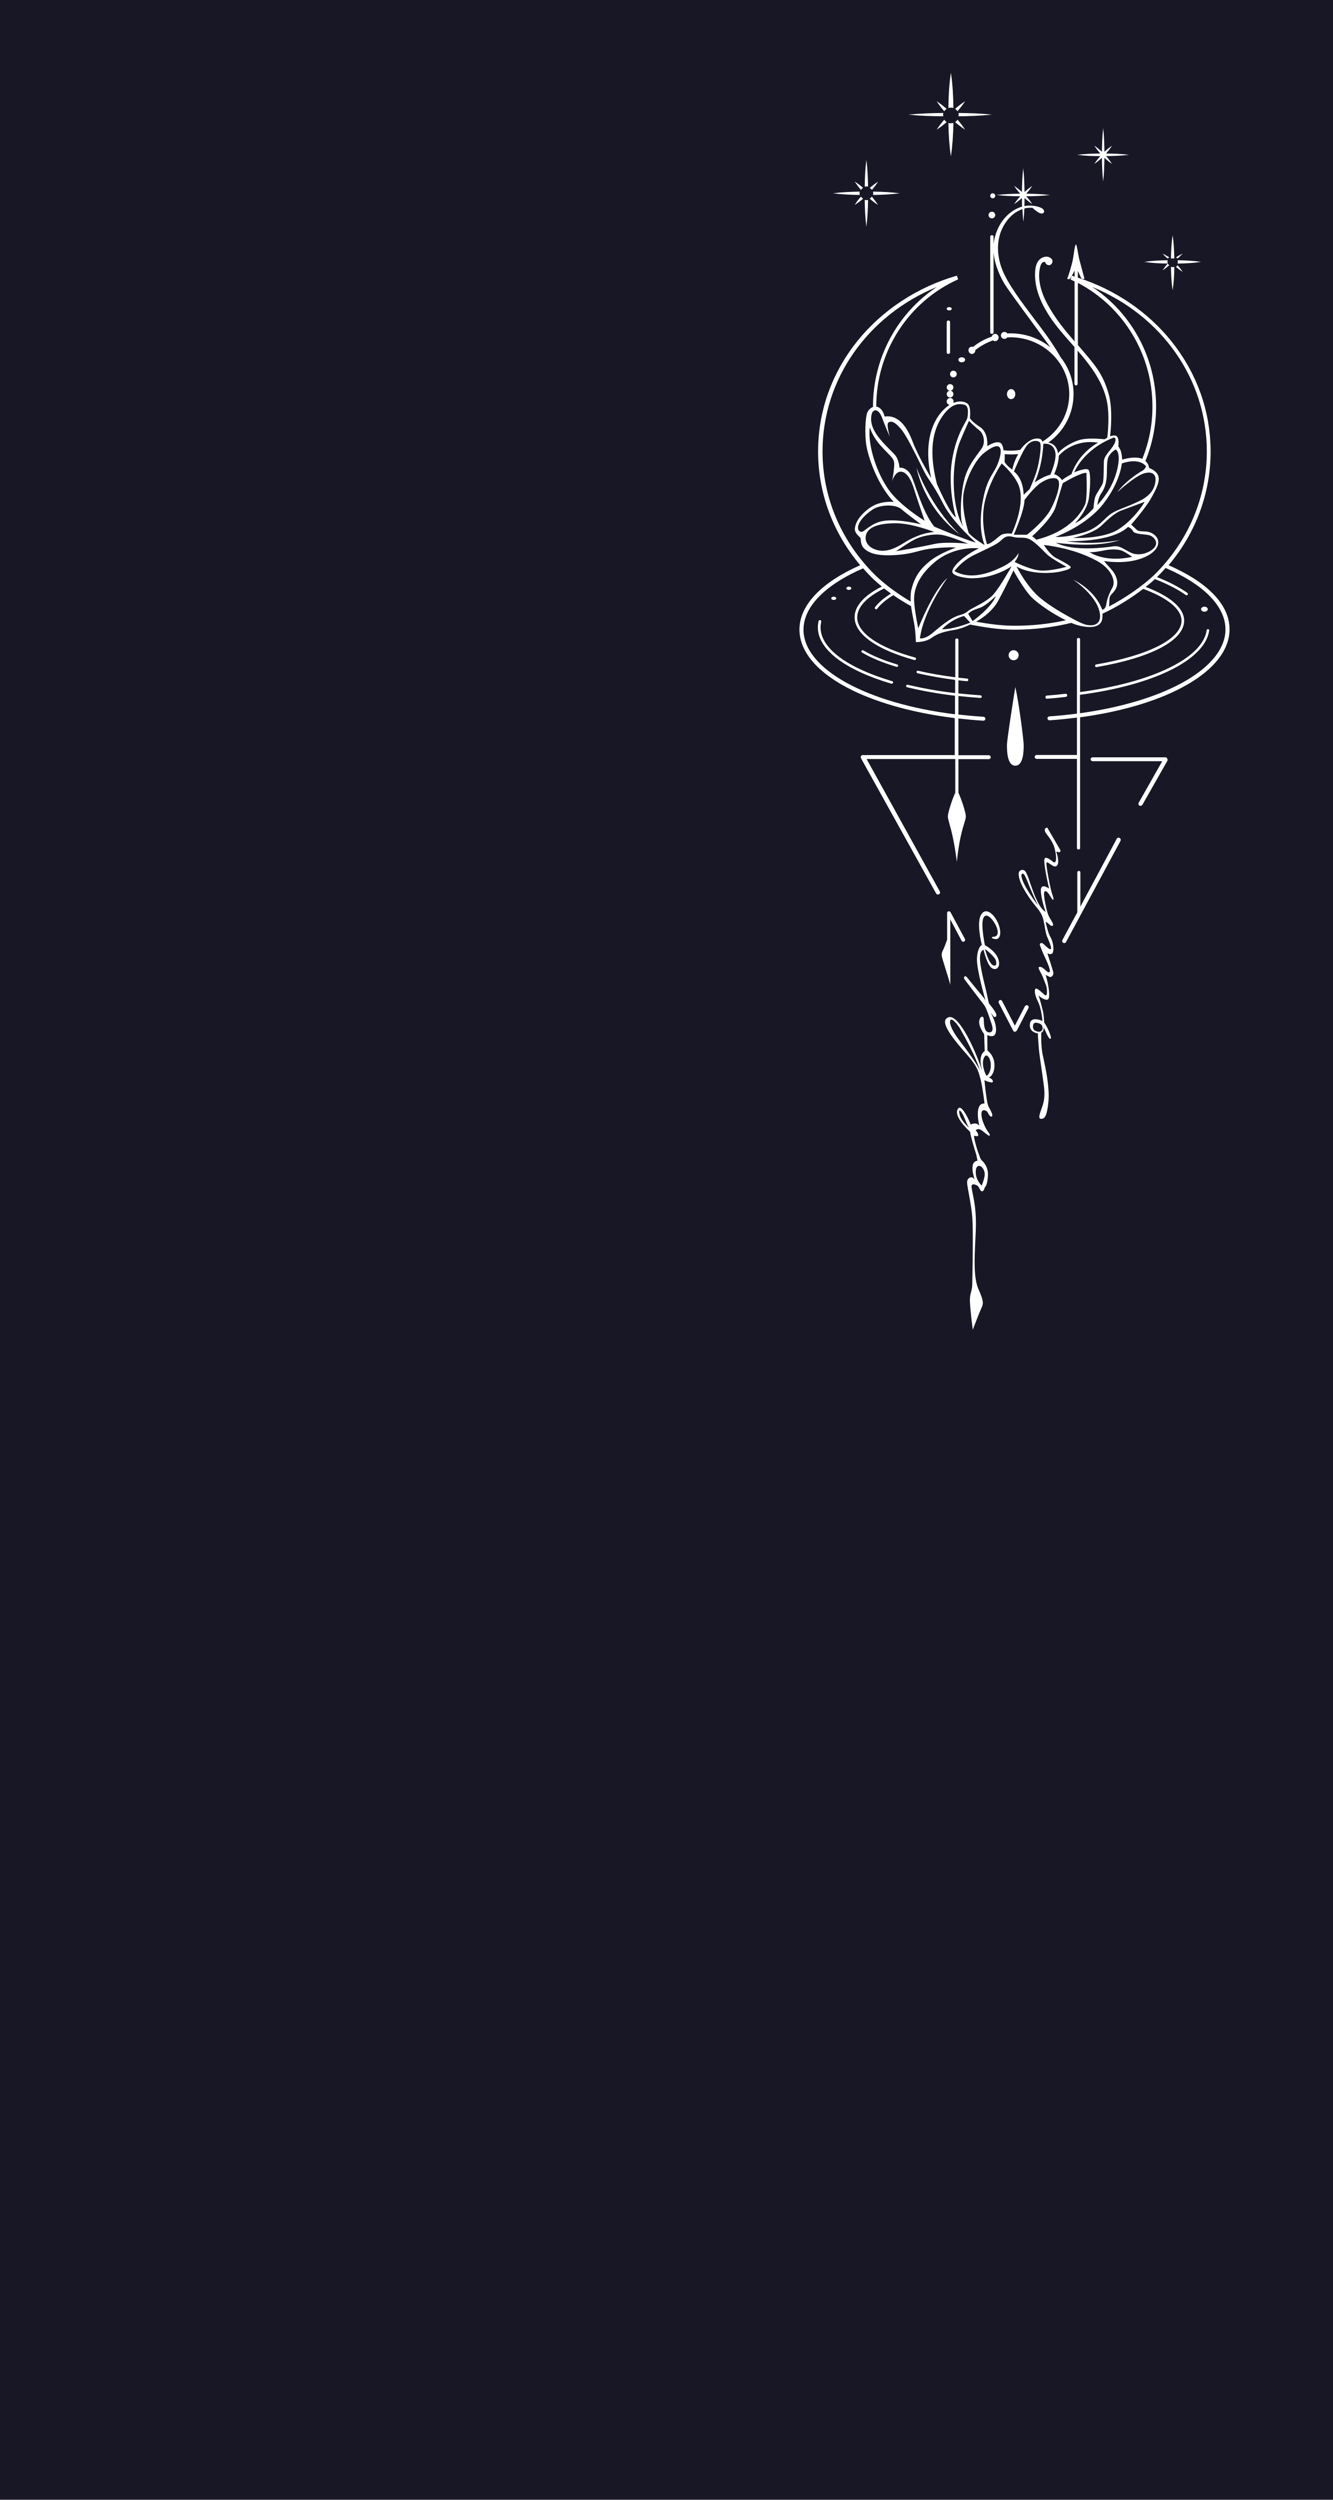 <?xml version="1.0" encoding="UTF-8"?> <svg xmlns="http://www.w3.org/2000/svg" width="640" height="1200" viewBox="0 0 640 1200" fill="none"> <g clip-path="url(#clip0_207_123)"> <path fill-rule="evenodd" clip-rule="evenodd" d="M0 0H1200V2780H0V0ZM485.467 191.614C486.577 191.614 487.476 190.535 487.476 189.204C487.476 187.873 486.577 186.794 485.467 186.794C484.358 186.794 483.459 187.873 483.459 189.204C483.459 190.535 484.358 191.614 485.467 191.614ZM489.083 314.542C489.083 315.874 488.003 316.953 486.672 316.953C485.341 316.953 484.262 315.874 484.262 314.542C484.262 313.211 485.341 312.132 486.672 312.132C488.003 312.132 489.083 313.211 489.083 314.542ZM487.476 367.57C491.493 367.57 491.493 360.03 491.493 357.666C491.493 355.302 489.13 336.9 487.476 329.808C486.235 337.411 483.459 355.238 483.459 357.666C483.459 360.094 483.459 367.57 487.476 367.57ZM454.535 189.174C454.535 188.325 455.262 187.597 456.172 187.597C457.081 187.597 457.748 188.264 457.748 189.174C457.748 190.083 457.081 190.811 456.172 190.811C455.262 190.811 454.535 190.023 454.535 189.174ZM456.172 184.383C455.262 184.383 454.535 185.111 454.535 185.96C454.535 186.809 455.262 187.597 456.172 187.597C457.081 187.597 457.748 186.869 457.748 185.96C457.748 185.05 457.021 184.383 456.172 184.383ZM457.719 177.956C458.628 177.956 459.356 178.684 459.356 179.593C459.356 180.442 458.568 181.17 457.719 181.17C456.87 181.17 456.142 180.503 456.142 179.593C456.142 178.684 456.809 177.956 457.719 177.956ZM461.736 173.938C462.645 173.938 463.373 173.393 463.373 172.71C463.373 172.028 462.645 171.528 461.736 171.528C460.826 171.528 460.159 172.074 460.159 172.71C460.159 173.347 460.826 173.938 461.736 173.938ZM479.443 161.997C479.443 162.987 478.695 163.78 477.76 163.78C477.386 163.78 477.074 163.648 476.825 163.384C473.77 164.44 470.84 166.025 468.284 168.072V168.138C468.284 169.129 467.474 169.921 466.601 169.921C465.729 169.921 464.981 169.063 464.981 168.138C464.981 167.214 465.666 166.421 466.601 166.421C466.788 166.421 466.975 166.487 467.162 166.553C469.843 164.374 472.897 162.723 476.139 161.601C476.326 160.874 477.012 160.28 477.76 160.28C478.695 160.28 479.443 161.006 479.443 161.997ZM476.227 104.842C477.115 104.842 477.834 104.122 477.834 103.235C477.834 102.347 477.115 101.628 476.227 101.628C475.34 101.628 474.62 102.347 474.62 103.235C474.62 104.122 475.34 104.842 476.227 104.842ZM477.835 93.995C477.835 94.661 477.296 95.2 476.63 95.2C475.965 95.2 475.425 94.661 475.425 93.995C475.425 93.329 475.965 92.79 476.63 92.79C477.296 92.79 477.835 93.329 477.835 93.995ZM454.535 169.156C454.535 169.602 454.869 169.921 455.338 169.921C455.807 169.921 456.142 169.539 456.142 169.156V154.617C456.142 154.171 455.807 153.852 455.338 153.852C454.869 153.852 454.535 154.171 454.535 154.617V169.156ZM524.58 363.553H559.595C559.911 363.553 560.227 363.738 560.354 364.109C560.607 364.419 560.67 364.851 560.48 365.222L548.471 386.371C548.219 386.804 547.586 386.989 547.081 386.742C546.638 386.495 546.449 385.876 546.702 385.382L558.015 365.408H524.58C524.074 365.408 523.632 364.975 523.632 364.48C523.632 363.986 524.074 363.553 524.58 363.553ZM537.555 402.245C537.062 401.992 536.447 402.118 536.2 402.625L518.716 435.188V418.843C518.716 418.4 518.408 418.083 517.977 418.083C517.546 418.083 517.238 418.4 517.238 418.843V437.975L510.097 451.215C509.85 451.722 509.974 452.356 510.466 452.609C510.959 452.862 511.574 452.736 511.821 452.229L537.986 403.639C538.232 403.132 538.047 402.562 537.555 402.245ZM475.425 113.632C475.425 113.191 475.76 112.876 476.228 112.876C476.697 112.876 477.032 113.191 477.032 113.632V117.339C477.107 116.472 477.238 115.612 477.432 114.764C479.31 106.54 484.319 101.643 489.39 99.634C489.829 99.446 490.267 99.32 490.705 99.195C490.705 98.504 490.689 97.814 490.674 97.123L490.674 97.119C490.658 96.43 490.642 95.741 490.642 95.052C489.453 96.119 488.201 97.123 486.886 98.002C487.762 96.684 488.764 95.428 489.829 94.236C486.072 94.173 482.19 94.047 478.434 93.608C482.128 93.168 486.009 93.043 489.829 92.98C488.764 91.787 487.762 90.531 486.886 89.213C488.201 90.092 489.453 91.097 490.642 92.164C490.705 88.397 490.83 84.505 491.269 80.738C491.707 84.442 491.832 88.334 491.895 92.164C493.084 91.097 494.336 90.092 495.651 89.213C494.775 90.531 493.773 91.787 492.709 92.98C496.465 93.043 500.347 93.168 504.103 93.608C500.409 94.047 496.528 94.173 492.709 94.236C493.773 95.428 494.775 96.684 495.651 98.002C494.336 97.123 493.084 96.119 491.895 95.052C491.895 96.307 491.895 97.626 491.832 98.944C496.027 98.128 499.909 99.509 500.723 100.325C501.724 101.329 501.098 102.083 501.098 102.083C501.098 102.083 500.66 102.836 499.283 102.334C497.905 101.832 495.714 99.76 495.714 99.76C494.023 99.697 493.022 99.76 491.832 100.074C491.707 102.271 491.582 104.406 491.331 106.477C491.143 104.468 490.956 102.459 490.893 100.388C490.741 100.464 490.59 100.517 490.424 100.575C490.316 100.612 490.202 100.652 490.079 100.702C486.698 102.083 484.382 104.531 482.691 107.042C478.121 113.885 478.371 122.235 481.189 129.454C483.894 136.355 490.846 145.53 496.888 153.503C498.816 156.047 500.65 158.468 502.225 160.655C505.105 164.673 507.484 168.376 509.237 171.515C513.119 176.412 515.436 182.502 515.436 189.156C515.436 198.447 510.928 207.048 503.29 212.509C507.547 213.012 507.985 217.657 507.985 217.657C509.363 215.397 515.31 211.631 519.756 210.877C524.138 210.124 530.274 210.877 530.274 210.877C530.274 210.877 530.838 210.563 531.589 210.187C531.839 208.806 532.027 205.855 532.027 205.541C532.215 202.151 532.278 198.949 531.902 195.622C531.213 188.842 528.145 182.502 524.264 176.977C522.135 173.964 519.818 171.076 517.377 168.314V184.259C517.377 184.699 517.064 185.013 516.625 185.013C516.187 185.013 515.874 184.699 515.874 184.259V166.556C515.409 166.03 514.944 165.506 514.479 164.983C512.506 162.761 510.549 160.556 508.674 158.269C502.413 150.547 496.465 141.005 496.966 130.647C497.091 128.575 497.467 126.441 498.844 124.871C500.222 123.302 502.726 122.611 504.416 123.867C504.792 124.118 505.105 124.495 505.23 124.871C505.606 125.75 504.98 126.943 504.041 127.257C503.102 127.508 501.975 126.817 501.787 125.813C501.787 125.813 500.159 125.06 499.408 128.136C497.968 133.723 499.783 140.252 502.726 145.714C506.796 153.247 511.429 158.709 515.937 163.919V135.104L515.936 135.104C515.31 134.79 514.684 134.476 513.996 134.162L514.622 132.405C514.184 133.158 513.808 133.786 513.557 133.911C512.994 134.225 512.243 133.974 512.493 133.535C512.743 133.158 514.622 127.257 515.123 124.495C515.26 123.706 515.392 122.818 515.522 121.945C515.868 119.623 516.199 117.401 516.563 117.401C516.868 117.401 517.15 119.012 517.48 120.896L517.481 120.898C517.692 122.103 517.922 123.418 518.19 124.495C518.574 126.033 519.268 128.585 519.819 130.608C520.257 132.218 520.604 133.493 520.632 133.66C520.695 134.037 519.443 134.162 519.004 133.346C518.825 132.985 518.418 132.074 517.995 131.123L517.984 131.099L517.737 130.545L517.665 130.383L517.502 130.019V133.283C535.22 138.934 551.06 149.669 562.393 163.794C574.727 179.174 581.238 197.506 581.238 216.778C581.238 236.742 574.163 255.826 561.078 271.333C565.523 273.279 569.593 275.413 573.161 277.673C584.494 284.893 590.441 293.43 590.316 302.157C590.316 321.806 560.953 338.631 518.566 344.344V363.365V363.428V363.491V407.122C518.566 407.498 518.253 407.812 517.815 407.812C517.377 407.812 517.064 407.498 517.064 407.122V364.307H497.717C497.216 364.307 496.778 363.868 496.778 363.365C496.778 362.863 497.216 362.424 497.717 362.424H517.064V344.469C512.806 345.034 508.423 345.474 503.916 345.787H503.853C503.352 345.787 502.976 345.411 502.914 344.909C502.851 344.406 503.29 343.967 503.79 343.904C508.298 343.59 512.744 343.151 517.064 342.586V306.928C517.064 306.551 517.377 306.237 517.815 306.237C518.253 306.237 518.566 306.551 518.566 306.928V332.227C535.471 329.967 550.184 326.012 561.078 320.739C572.097 315.403 578.42 309.125 579.36 302.533C579.36 302.219 579.673 301.968 580.048 302.031C580.361 302.031 580.612 302.408 580.549 302.722C578.483 316.784 554.128 328.837 518.504 333.546V342.397C536.159 339.949 552.125 335.492 564.333 329.465C579.86 321.806 588.375 312.076 588.375 302.157C588.375 290.982 577.732 280.435 559.638 272.651C558.323 274.158 556.946 275.602 555.506 277.045C561.266 279.305 566.212 281.879 570.093 284.642C570.344 284.83 570.406 285.207 570.219 285.52C570.093 285.709 569.906 285.772 569.718 285.772C569.593 285.772 569.467 285.709 569.342 285.646C565.46 282.884 560.389 280.31 554.504 277.987C553.189 279.243 551.686 280.498 550.059 281.754C561.954 286.274 568.528 291.924 568.528 297.951C568.528 307.43 552.813 315.717 526.518 320.237H526.392C526.079 320.237 525.829 320.048 525.766 319.735C525.704 319.358 525.954 319.044 526.267 318.981C551.561 314.65 567.276 306.614 567.276 297.951C567.276 292.426 560.577 287.027 548.869 282.695C542.924 287.276 535.665 291.731 529.282 294.619C529.34 295.008 529.388 295.696 529.21 297.009C528.959 299.269 526.893 302.157 519.067 300.524C517.627 300.273 515.999 299.708 514.309 299.018C505.543 301.152 496.34 302.282 487.011 302.282C479.623 302.282 472.423 301.089 465.724 299.834C463.032 301.152 460.402 302.031 458.399 302.345C452.701 303.287 450.009 304.228 447.129 306.3C444.249 308.372 439.741 308.246 439.741 308.246C439.741 308.246 439.616 303.412 438.99 299.771C438.875 299.032 438.692 298.123 438.485 297.093L438.484 297.092L438.484 297.09C438.128 295.323 437.702 293.203 437.425 290.982C434.607 289.413 431.665 287.655 428.91 285.709C425.529 287.78 422.899 289.915 421.146 292.238C421.021 292.426 420.833 292.489 420.645 292.489C420.52 292.489 420.395 292.426 420.27 292.363C419.957 292.175 419.957 291.736 420.145 291.484C421.898 289.162 424.465 286.964 427.783 284.955C426.656 284.139 425.529 283.323 424.465 282.507C416.138 286.588 411.567 291.422 411.567 296.381C411.567 303.789 421.71 310.82 439.366 315.654C439.679 315.717 439.866 316.093 439.804 316.407C439.679 316.658 439.428 316.847 439.178 316.847H438.99C420.771 311.824 410.315 304.354 410.315 296.318C410.315 290.919 414.885 285.834 423.4 281.565C421.772 280.247 420.207 278.866 418.767 277.485C417.172 275.885 415.637 274.225 414.161 272.564C414.185 272.593 414.206 272.622 414.228 272.651C414.275 272.714 414.322 272.776 414.385 272.839C410.19 274.66 406.371 276.606 402.99 278.74C391.72 285.772 385.772 293.933 385.772 302.282C385.772 321.116 416.263 337.689 458.524 342.9V333.985C450.447 333.043 442.684 331.662 435.484 329.905C435.171 329.842 434.983 329.465 435.046 329.151C435.108 328.837 435.484 328.649 435.797 328.712C442.934 330.407 450.573 331.788 458.587 332.73V326.389C452.263 325.573 446.19 324.506 440.493 323.187C440.18 323.125 439.992 322.748 440.054 322.434C440.117 322.12 440.493 321.932 440.806 321.995C446.378 323.313 452.388 324.317 458.649 325.133V307.179C458.649 306.802 458.962 306.488 459.401 306.488C459.839 306.488 460.152 306.802 460.152 307.179V325.322C460.839 325.384 461.541 325.463 462.244 325.541L462.249 325.541L462.249 325.542L462.25 325.542L462.251 325.542C462.955 325.62 463.658 325.699 464.347 325.761C464.722 325.824 464.973 326.138 464.91 326.452C464.848 326.766 464.597 327.017 464.284 327.017H464.221C462.844 326.891 461.467 326.766 460.152 326.577V332.855C463.658 333.232 467.164 333.546 470.795 333.797C471.108 333.86 471.359 334.111 471.359 334.487C471.359 334.801 471.046 335.052 470.733 335.052H470.67C467.101 334.801 463.595 334.487 460.152 334.111V343.025C464.096 343.465 468.103 343.841 472.235 344.092C472.736 344.155 473.175 344.595 473.112 345.097C473.049 345.599 472.674 345.976 472.173 345.976H472.11C468.103 345.725 464.096 345.348 460.152 344.909V362.549H474.74C475.241 362.549 475.679 362.989 475.679 363.491C475.679 363.993 475.241 364.433 474.74 364.433H460.152V380.567C461.467 383.266 463.721 390.046 463.721 391.929C463.721 392.707 463.422 393.683 462.966 395.171C462.024 398.249 460.414 403.512 459.401 413.713C458.173 403.783 456.704 398.547 455.835 395.445C455.373 393.8 455.081 392.756 455.081 391.929C455.081 390.046 457.334 383.266 458.649 380.567V364.37H416.075L451.199 427.901C451.512 428.403 451.324 429.031 450.823 429.282C450.322 429.596 449.696 429.408 449.446 428.906L413.383 363.993C413.07 363.491 413.258 362.863 413.758 362.612C413.946 362.486 414.197 362.424 414.447 362.486H458.399V344.72C439.553 342.397 422.524 337.815 409.438 331.474C392.91 323.438 383.831 313.08 383.831 302.219C383.831 290.417 394.6 279.431 413.007 271.333C399.922 255.826 392.784 236.742 392.784 216.716C392.784 197.443 399.296 179.112 411.63 163.731C423.588 148.852 440.555 137.741 459.401 132.342L460.027 134.1C436.11 144.835 420.708 168.753 420.708 195.12V195.183C423.901 195.685 424.715 199.954 424.715 199.954C431.289 199.012 435.421 204.725 438.176 212.007C440.931 219.29 447.067 229.46 447.067 229.46C443.686 214.393 446.753 203.658 452.2 197.568C453.453 196.187 454.705 195.12 455.894 194.367C455.081 194.241 454.517 193.55 454.517 192.734C454.517 191.793 455.331 191.039 456.207 191.039C457.084 191.039 457.835 191.793 457.835 192.734C457.835 192.985 457.773 193.237 457.71 193.425C460.715 192.169 463.157 192.797 464.409 193.676C466.413 194.994 465.661 200.707 465.661 200.707C465.661 200.707 466.413 202.339 470.608 205.039C474.74 207.801 473.988 214.204 473.988 214.204C473.988 214.204 478.183 211.317 480.375 212.635C481.189 213.137 481.627 214.581 481.815 216.151C484.319 216.464 487.011 216.402 489.516 216.025L489.829 215.962C492.145 212.823 494.837 210.877 497.091 210.563C499.846 210.249 500.347 211.317 500.41 212.07C508.549 207.048 513.37 198.447 513.37 189.156C513.37 174.152 500.66 161.91 485.133 161.91C484.882 161.91 484.616 161.926 484.35 161.942C484.084 161.957 483.818 161.973 483.568 161.973C483.255 162.413 482.816 162.664 482.253 162.664C481.314 162.664 480.562 161.973 480.562 161.031C480.562 160.09 481.314 159.336 482.253 159.336C482.816 159.336 483.317 159.65 483.63 160.09C484.131 160.027 484.632 160.027 485.133 160.027C492.458 160.027 499.157 162.538 504.416 166.807C503.599 165.693 502.382 164.042 500.934 162.078C495.285 154.413 486.108 141.964 483.317 137.866C480.502 133.726 477.545 127.434 477.032 121.079V159.523C477.032 159.964 476.697 160.28 476.228 160.28C475.76 160.28 475.425 159.964 475.425 159.523V113.632ZM455.74 149.031C456.428 149.031 456.945 148.687 456.945 148.228C456.945 147.769 456.428 147.424 455.74 147.424C455.051 147.424 454.535 147.769 454.535 148.228C454.535 148.687 455.137 149.031 455.74 149.031ZM414.363 90.129C414.163 90.261 414.029 90.393 413.828 90.59C413.694 90.722 413.493 90.92 413.359 91.183C412.288 89.866 411.284 88.549 410.346 87.166C411.752 88.022 413.091 89.076 414.363 90.129ZM418.111 94.933C417.91 95.133 417.776 95.267 417.575 95.401C418.848 96.472 420.187 97.544 421.593 98.414C420.655 97.008 419.651 95.669 418.58 94.397C418.563 94.413 418.547 94.431 418.53 94.449C418.521 94.459 418.513 94.469 418.504 94.479C418.469 94.519 418.433 94.562 418.396 94.609L418.396 94.609L418.394 94.611L418.393 94.611L418.393 94.612C418.312 94.711 418.222 94.822 418.111 94.933ZM413.359 94.397C413.493 94.594 413.627 94.792 413.828 94.924C414.029 95.055 414.229 95.253 414.363 95.451C413.091 96.504 411.752 97.492 410.346 98.414C411.217 96.965 412.221 95.648 413.359 94.397ZM418.629 91.183C419.683 89.911 420.736 88.572 421.593 87.166C420.21 88.103 418.892 89.108 417.575 90.179C417.773 90.313 417.97 90.447 418.102 90.647C418.366 90.781 418.497 90.982 418.629 91.183ZM412.755 91.986C412.694 92.254 412.694 92.522 412.694 92.79C412.694 93.058 412.694 93.326 412.755 93.593C408.429 93.526 404.103 93.326 399.9 92.79C404.103 92.254 408.491 92.053 412.755 91.986ZM419.183 91.986C419.245 92.254 419.245 92.522 419.245 92.79C419.245 93.058 419.245 93.326 419.183 93.593C423.447 93.526 427.836 93.326 432.038 92.79C427.836 92.254 423.509 92.053 419.183 91.986ZM415.97 96.066C416.237 96.066 416.505 96.066 416.773 96.004C416.706 100.268 416.505 104.656 415.97 108.859C415.434 104.656 415.233 100.268 415.166 96.004C415.434 96.066 415.702 96.066 415.97 96.066ZM416.773 89.576C416.706 85.312 416.505 80.924 415.97 76.721C415.434 80.924 415.233 85.312 415.166 89.576C415.434 89.514 415.702 89.514 415.97 89.514C416.237 89.453 416.505 89.514 416.773 89.576ZM454.534 52.248C454.339 52.378 454.078 52.574 453.883 52.769C453.687 52.965 453.492 53.225 453.361 53.421C452.058 51.922 450.821 50.294 449.713 48.6C451.407 49.707 452.97 50.945 454.534 52.248ZM459.724 57.438C459.594 57.699 459.398 57.894 459.203 58.09C459.008 58.285 458.747 58.48 458.552 58.611C460.05 59.914 461.678 61.151 463.372 62.259C462.265 60.565 461.027 58.936 459.724 57.438ZM449.713 62.259C450.821 60.565 452.058 58.936 453.361 57.438C453.402 57.492 453.44 57.544 453.476 57.593C453.614 57.78 453.728 57.935 453.883 58.09C454.078 58.285 454.273 58.48 454.534 58.611C453.036 59.914 451.407 61.151 449.713 62.259ZM459.724 53.421C461.027 51.857 462.265 50.294 463.372 48.6C461.678 49.707 460.05 50.945 458.552 52.248C458.812 52.378 459.008 52.574 459.203 52.769C459.398 52.965 459.594 53.225 459.724 53.421ZM452.927 54.224C452.861 54.454 452.795 54.741 452.795 55.028C452.795 55.315 452.861 55.602 452.927 55.831C447.303 55.774 441.547 55.602 436.055 55.028C441.547 54.511 447.303 54.282 452.927 54.224ZM460.285 55.028C460.285 55.315 460.222 55.602 460.159 55.831C465.515 55.774 470.998 55.544 476.228 55.028C470.935 54.454 465.515 54.282 460.159 54.224C460.222 54.454 460.285 54.741 460.285 55.028ZM457.566 59.072C457.626 59.063 457.687 59.054 457.75 59.045C457.663 64.401 457.319 69.883 456.544 75.114C455.77 69.883 455.425 64.401 455.339 59.045C455.684 59.171 456.114 59.171 456.544 59.171C456.912 59.171 457.217 59.125 457.566 59.072ZM457.75 51.814C457.663 46.19 457.405 40.434 456.544 34.942C455.684 40.5 455.425 46.19 455.339 51.814C455.401 51.805 455.462 51.795 455.521 51.786L455.523 51.785C455.872 51.73 456.177 51.682 456.544 51.682C456.912 51.682 457.217 51.73 457.566 51.785C457.626 51.795 457.687 51.804 457.75 51.814ZM561.169 123.691C561.089 123.739 561.009 123.787 560.944 123.835C560.88 123.884 560.832 123.932 560.784 123.98C560.735 124.028 560.687 124.076 560.623 124.125C559.723 123.353 558.887 122.582 558.18 121.714L558.181 121.715C559.274 122.293 560.366 122.871 561.394 123.546C561.33 123.594 561.25 123.643 561.169 123.691ZM565.058 127.724C564.929 127.852 564.801 127.981 564.608 128.11C565.636 129.009 566.729 129.781 567.822 130.552C567.115 129.395 566.279 128.367 565.379 127.338C565.315 127.467 565.186 127.595 565.058 127.724ZM560.623 126.535C560.751 126.728 560.88 126.856 561.009 126.985C561.137 127.113 561.266 127.242 561.394 127.306C560.366 128.206 559.337 129.042 558.18 129.749C558.952 128.656 559.723 127.563 560.623 126.535ZM565.379 124.125C566.279 123.353 567.05 122.534 567.822 121.714C566.665 122.293 565.636 122.871 564.608 123.546C564.657 123.583 564.717 123.613 564.778 123.644C564.876 123.694 564.979 123.747 565.058 123.835C565.186 123.884 565.315 123.98 565.379 124.125ZM560.59 124.928C560.525 125.169 560.525 125.49 560.525 125.731C560.525 125.852 560.541 125.993 560.558 126.133C560.564 126.185 560.57 126.236 560.575 126.287C560.584 126.374 560.59 126.459 560.59 126.535C556.863 126.454 553.07 126.294 549.342 125.731C553.004 125.169 556.797 125.008 560.59 124.928ZM565.411 124.928C565.476 125.169 565.476 125.41 565.476 125.731C565.476 125.972 565.476 126.294 565.411 126.535C569.204 126.454 572.997 126.294 576.659 125.731C572.997 125.169 569.139 125.008 565.411 124.928ZM563.001 128.207C563.322 128.207 563.563 128.207 563.804 128.142C563.804 131.869 563.563 135.728 563.001 139.39C562.438 135.728 562.278 131.935 562.197 128.142C562.438 128.207 562.679 128.207 563.001 128.207ZM563.804 124.124C563.724 120.331 563.563 116.538 563.001 112.876C562.438 116.604 562.278 120.397 562.197 124.124C562.438 124.059 562.679 124.059 563.001 124.059C563.322 124.059 563.563 124.059 563.804 124.124ZM525.405 78.7C526.256 77.383 527.228 76.129 528.26 74.938C524.555 74.938 520.788 74.812 517.204 74.311C520.849 73.872 524.616 73.746 528.26 73.684C527.228 72.492 526.256 71.238 525.405 69.921C526.681 70.799 527.896 71.802 529.05 72.868C529.111 69.106 529.232 65.218 529.658 61.455C530.083 65.155 530.204 69.106 530.265 72.868C531.419 71.802 532.634 70.799 533.91 69.921C533.06 71.238 532.088 72.492 531.055 73.684C534.7 73.746 538.466 73.872 542.111 74.311C538.527 74.75 534.761 74.875 531.055 74.938C532.088 76.129 533.06 77.383 533.91 78.7C532.634 77.822 531.419 76.819 530.265 75.753C530.204 79.515 530.083 83.403 529.658 87.166C529.232 83.466 529.111 79.578 529.05 75.753C527.896 76.819 526.681 77.822 525.405 78.7ZM460.963 256.694C460.963 256.694 447.834 245.243 440.073 224.556C440.073 224.556 443.178 243.345 460.963 256.694ZM554.128 276.041C570.469 259.97 579.422 238.876 579.422 216.716C579.422 181.999 557.759 151.426 524.389 137.741C543.297 150.296 555.067 171.766 555.067 195.12C555.067 204.223 553.314 213.012 549.933 221.298C551.624 222.742 551.686 224.626 551.686 224.626C551.686 224.626 555.13 225.818 556.069 228.33C557.008 230.841 555.443 234.356 552.5 239.441C549.558 244.526 543.109 251.809 543.109 251.809C543.109 251.809 543.735 252.374 545.613 254.194C546.456 255.011 547.577 255.044 548.868 255.082C550.452 255.129 552.293 255.183 554.191 256.705C557.697 259.468 556.758 264.741 548.431 267.943C540.104 271.144 530.024 269.324 530.024 269.324L534.281 274.158C538.413 279.87 535.596 283.386 533.905 285.018C532.68 286.247 532.661 286.977 532.62 288.549V288.549C532.606 289.065 532.59 289.672 532.528 290.417C532.528 290.668 532.465 290.919 532.403 291.171C540.229 287.09 548.744 281.189 554.128 276.041ZM458.274 274.158C465.974 278.489 474.74 275.225 481.063 272.211C486.893 269.434 488.732 266.015 488.983 265.547C489.005 265.508 489.015 265.489 489.015 265.494C489.077 267.566 487.136 269.763 487.136 269.763C487.136 269.763 494.149 273.341 499.157 273.844C504.166 274.346 512.055 272.086 512.055 272.086C512.055 272.086 504.917 268.256 502.663 266.122C502.255 265.725 501.806 265.273 501.328 264.791C499.237 262.689 496.59 260.026 494.399 258.903C492.813 258.107 491.392 258.103 489.923 258.099C488.841 258.095 487.732 258.092 486.51 257.772C483.63 257.019 482.566 257.584 480.5 259.53C478.956 261.029 475.815 262.529 471.592 264.544L471.592 264.545L471.591 264.545L471.586 264.547L471.561 264.559C470.311 265.156 468.966 265.798 467.54 266.499C461.279 269.638 458.274 274.158 458.274 274.158ZM491.895 240.006C491.832 245.091 486.761 256.643 486.761 256.643V256.705H493.084C493.084 256.705 501.411 250.239 504.479 244.464C507.547 238.625 509.05 232.912 508.236 230.841C507.422 228.706 503.54 229.334 499.971 231.594C496.402 233.854 491.895 240.006 491.895 240.006ZM506.921 243.082C505.168 249.046 495.526 257.459 495.526 257.459C496.089 257.647 497.655 259.154 497.529 259.091C514.747 254.822 519.818 244.715 520.945 242.204C522.072 239.692 521.697 229.648 521.634 228.392C521.623 228.173 521.637 227.968 521.649 227.787C521.708 226.933 521.731 226.592 518.942 227.576C515.561 228.769 510.239 231.971 510.239 231.971C510.239 231.971 508.674 237.118 506.921 243.082ZM538.601 222.491C538.601 222.491 537.975 231.217 529.711 241.89C522.088 251.66 509.165 256.8 507.035 257.647C506.838 257.726 506.733 257.767 506.733 257.772C506.819 257.772 506.909 257.773 507.005 257.773C508.93 257.779 512.857 257.791 520.194 255.638C525.363 254.133 528.09 251.488 530.388 249.257C531.542 248.138 532.588 247.123 533.78 246.41C535.63 245.271 537.462 244.554 539.714 243.673C541.807 242.854 544.262 241.893 547.429 240.32C554.003 237.056 554.692 232.598 554.817 230.338C554.879 228.078 553.565 225.881 549.057 227.325C544.612 228.769 536.41 236.302 536.41 236.302C540.73 230.59 547.053 226.76 548.431 226.007C549.808 225.253 550.246 223.872 550.246 223.872C546.615 219.352 538.601 222.491 538.601 222.491ZM528.709 236.867C527.331 238.751 526.831 242.455 526.831 242.455C526.831 242.455 532.591 236.742 535.283 229.083C537.975 221.487 537.349 216.653 535.658 215.774C535.658 215.774 533.279 217.092 532.215 219.29C531.527 220.799 531.489 223.316 531.451 225.802V225.803C531.434 226.936 531.417 228.062 531.338 229.083C531.088 232.347 530.086 234.984 528.709 236.867ZM537.349 253.88C545.05 248.795 549.62 240.885 549.62 240.885C549.62 240.885 541.418 243.961 537.975 245.217C535.028 246.399 531.438 249.835 529.484 251.705C529.155 252.02 528.872 252.291 528.646 252.499C527.081 253.943 523.324 256.391 515.185 258.212C515.185 258.212 529.711 259.028 537.349 253.88ZM511.93 259.781C525.704 261.916 537.725 259.216 537.725 259.216C526.271 263.206 508.377 260.735 507.005 260.546C506.952 260.539 506.923 260.535 506.921 260.535C515.436 264.929 531.025 262.795 534.344 262.293C536.791 261.922 538.25 262.747 540.354 263.935C541.104 264.358 541.935 264.828 542.921 265.306C546.678 267.126 551.874 265.557 554.191 262.92C556.507 260.221 553.815 257.396 551.624 256.894C550.973 256.74 550.076 256.645 549.122 256.544C546.959 256.315 544.507 256.056 543.985 255.01C543.297 253.504 541.606 252.939 541.606 252.939C533.53 260.66 511.93 259.781 511.93 259.781ZM538.852 264.427C537.161 263.674 533.843 263.548 530.775 264.113C527.707 264.741 524.577 265.243 523.074 265.055C523.074 265.055 530.274 270.265 543.61 267.315C543.61 267.315 540.542 265.18 538.852 264.427ZM515.649 130.432C515.395 130.928 515.008 131.683 514.622 132.342C515.06 132.467 515.498 132.593 515.937 132.781V129.893C515.913 129.917 515.806 130.125 515.649 130.432ZM520.323 168.906C525.877 175.428 529.787 180.019 532.34 189.344C534.344 196.689 533.279 206.797 532.966 209.433C533.968 209.119 535.032 208.868 535.784 209.182C537.599 209.936 536.911 214.204 536.911 214.204L537.725 215.586C538.601 216.967 538.789 220.671 538.789 220.671C538.789 220.671 543.923 218.913 547.805 220.043C547.821 220.048 547.838 220.054 547.855 220.061C547.877 220.069 547.9 220.078 547.924 220.087L547.964 220.103L547.997 220.117C548.037 220.134 548.077 220.151 548.118 220.168C548.227 220.215 548.337 220.263 548.431 220.294C551.686 212.321 553.314 203.846 553.314 195.12C553.314 170.071 539.352 147.22 517.502 135.795V165.614C517.606 165.736 517.711 165.859 517.817 165.982L518.035 166.237C518.242 166.477 518.451 166.721 518.66 166.964C519.051 167.419 519.443 167.874 519.818 168.314L520.323 168.906ZM535.596 211.066C535.596 209.684 534.406 210.187 534.406 210.187C519.881 215.962 515.749 226.76 515.749 226.76C515.749 226.76 521.384 224.375 522.573 225.505C523.575 226.509 523.638 231.908 522.886 238.562C522.135 245.217 516.124 251.181 516.124 251.181C520.194 249.423 525.015 244.024 525.015 244.024C525.015 244.024 525.203 240.509 525.829 238.562C526.141 237.624 526.935 236.357 527.715 235.114C528.5 233.862 529.272 232.633 529.523 231.782C529.839 230.712 529.881 227.491 529.916 224.788C529.936 223.208 529.954 221.805 530.024 221.11C530.177 219.572 531.542 217.865 532.686 216.437C532.942 216.116 533.187 215.81 533.405 215.523C534.594 213.953 535.596 212.447 535.596 211.066ZM527.206 212.509C514.872 210.563 508.361 218.787 508.361 218.787C508.236 223.182 506.107 227.639 506.107 227.639C508.361 228.141 509.926 230.527 509.926 230.527C510.803 229.522 514.434 227.639 514.434 227.639C518.003 217.155 527.206 212.509 527.206 212.509ZM506.67 217.029C505.857 213.263 502.851 212.761 500.91 213.074C500.91 213.074 500.723 223.119 496.716 231.594C496.716 231.594 500.973 228.643 504.291 227.89C504.291 227.89 507.484 220.796 506.67 217.029ZM499.22 212.321C498.281 211.379 495.401 211.128 493.209 213.639C491.018 216.151 486.761 226.321 486.823 226.321C491.582 230.087 491.456 237.558 491.456 237.558L494.336 234.796C494.336 234.796 497.216 228.706 498.281 224.061C499.345 219.415 500.159 213.263 499.22 212.321ZM488.889 217.971C487.762 218.097 486.635 218.16 485.509 218.16C484.5 218.16 483.547 218.103 482.545 218.044L482.378 218.034C482.441 219.98 482.315 221.675 482.315 221.675C483.067 223.433 486.009 225.442 486.009 225.442C486.635 222.617 487.637 220.106 488.889 217.971ZM489.453 234.042C487.825 228.392 480.938 222.491 480.938 222.491C480.938 222.491 475.178 230.715 472.799 240.948C470.545 251.118 473.863 261.225 473.863 261.225C475.239 261.179 477.22 259.55 478.845 258.213C479.439 257.725 479.985 257.275 480.437 256.956C482.19 255.701 485.759 256.203 485.759 256.203C489.453 247.979 491.081 239.692 489.453 234.042ZM478.496 223.872C480.124 220.357 481.439 215.397 479.498 214.393C478.309 213.765 476.055 214.581 472.361 217.532C468.667 220.482 464.409 228.141 462.781 235.989C461.154 243.836 465.098 255.889 465.098 255.889C467.728 258.777 472.736 261.665 472.736 261.665C470.107 255.01 470.545 246.221 472.361 237.997C473.648 232.168 475.375 229.303 476.852 226.855C477.458 225.849 478.022 224.914 478.496 223.872ZM470.169 206.546C468.166 205.039 465.223 202.026 465.223 202.026C465.223 202.026 463.533 205.667 461.028 211.631C458.461 217.72 457.209 228.078 458.274 238.311C459.338 248.544 462.656 253.19 462.656 253.19C460.277 249.36 461.404 234.984 463.408 228.706C464.879 224.048 467.669 220.271 469.716 217.499L469.717 217.499L469.717 217.498C470.456 216.497 471.098 215.628 471.547 214.895C473.237 212.133 472.173 208.052 470.169 206.546ZM463.032 194.304C460.778 193.739 457.397 193.362 453.14 198.887C448.945 204.474 445.126 214.016 449.821 232.285C449.821 232.285 455.769 246.159 458.962 248.419C458.962 248.419 454.893 234.607 457.084 221.047C458.646 211.379 461.609 206.051 463.272 203.061C463.941 201.857 464.4 201.033 464.472 200.456C464.785 198.51 465.223 194.869 463.032 194.304ZM427.219 209.684C427.219 209.684 424.59 203.658 423.588 200.77C422.649 197.882 420.395 195.559 418.83 197.945C418.83 197.945 416.952 201.586 419.832 206.859C421.646 210.264 425.015 213.634 427.474 216.095L427.475 216.095C428.326 216.946 429.068 217.688 429.599 218.285C431.665 220.608 431.853 224.5 431.853 224.5C431.853 224.5 434.858 224.061 437.112 227.639C437.858 228.858 438.699 231.257 439.731 234.201L439.731 234.202C441.728 239.9 444.441 247.639 448.569 252.813C448.569 252.813 463.408 259.154 468.541 260.472C468.541 260.472 457.397 250.741 452.952 242.015C449.896 236.016 448.083 233.311 446.576 231.063C445.892 230.041 445.27 229.114 444.625 228.016C443.96 226.885 442.855 224.65 441.543 221.997L441.543 221.995L441.542 221.995L441.542 221.995L441.542 221.994C438.775 216.397 435.087 208.939 432.666 206.043C429.098 201.774 427.47 202.151 426.468 202.904C425.466 203.658 427.219 209.684 427.219 209.684ZM438.99 235.235C438.051 231.971 435.985 226.823 432.854 226.446C429.724 226.007 428.346 230.966 428.346 230.966C428.346 230.966 429.599 224.249 429.286 221.989C429.068 220.417 428.002 219.331 426.005 217.296C425.13 216.404 424.076 215.33 422.837 213.953C418.767 209.433 417.578 205.102 417.578 205.102C416.513 214.204 421.272 227.576 426.719 235.172C432.166 242.831 443.936 249.988 443.936 249.988C443.936 249.988 439.992 238.5 438.99 235.235ZM442.183 251.683C442.183 251.683 435.484 246.786 432.729 244.401C429.974 242.015 422.899 242.204 419.268 244.401C417.139 245.782 414.009 248.293 412.632 250.93C411.254 253.566 412.131 255.136 413.508 255.324C414.01 255.42 414.759 254.857 415.816 254.061C417.529 252.773 420.051 250.875 423.651 250.176C429.473 249.046 438.051 250.741 442.183 251.683ZM430.037 251.181C422.085 251.181 417.452 252.939 416.075 256.015C414.635 259.279 416.388 262.858 421.334 264.113C426.218 265.306 431.039 262.481 433.731 260.786C436.423 259.091 441.87 255.889 448.569 255.387C448.569 255.387 437.988 251.181 430.037 251.181ZM452.514 256.831C448.319 256.077 442.621 257.27 439.428 258.84C436.235 260.409 430.225 264.615 430.225 264.615C430.225 264.615 442.809 262.481 448.507 261.163C454.267 259.844 464.848 261.037 464.848 261.037C464.848 261.037 456.708 257.647 452.514 256.831ZM394.913 216.716C394.913 238.939 403.929 260.033 420.27 276.167C424.903 280.624 431.164 285.207 437.237 288.785C437.112 286.65 437.174 284.579 437.675 282.695C439.115 277.108 441.62 273.216 446.503 269.324C451.449 265.369 458.9 262.92 458.9 262.92C458.9 262.92 456.896 262.418 448.82 263.171C445.052 263.494 442.865 264.075 440.613 264.674C438.036 265.359 435.373 266.067 430.162 266.436C420.458 267.126 416.952 265.18 415.011 263.423C413.424 261.986 413.302 259.92 413.242 258.905C413.228 258.678 413.218 258.504 413.195 258.4C413.159 258.24 412.897 257.983 412.546 257.641C411.661 256.777 410.216 255.365 410.44 253.566C410.816 250.679 412.819 247.163 417.828 243.647C422.837 240.195 429.098 240.948 429.098 240.948C421.146 232.536 416.952 219.541 416.012 214.142C415.073 208.743 415.449 200.142 416.451 197.945C417.265 196.25 418.579 195.559 419.143 195.371V195.12C419.143 171.766 430.913 150.296 449.821 137.741C416.576 151.426 394.913 181.999 394.913 216.716ZM441.682 306.488C441.682 306.488 444.061 306.802 447.129 304.354C447.649 303.939 448.244 303.442 448.896 302.897L448.896 302.897C452.088 300.23 456.66 296.409 460.715 295.314C460.715 295.314 463.157 294.749 464.722 293.368C465.283 292.851 466.567 292.172 468.139 291.341C470.956 289.853 474.699 287.875 476.868 285.458C480.249 281.691 485.696 271.835 485.696 271.835C485.696 271.835 476.931 278.175 465.161 277.548C465.161 277.548 458.274 276.983 457.334 274.911C456.395 272.902 461.654 267.315 469.981 263.234C469.981 263.234 458.274 261.728 448.569 270.014C439.866 277.422 438.552 284.328 438.927 289.099C439.24 293.87 440.868 301.654 440.868 301.654C440.868 301.654 447.818 283.7 454.893 277.422C454.893 277.422 443.31 293.054 441.682 306.488ZM469.845 291.986C467.56 292.787 466.129 293.289 464.848 294.686L466.976 298.139C466.976 298.139 475.679 292.112 478.183 286.085C478.183 286.085 473.613 290.605 470.733 291.673C470.587 291.725 470.445 291.775 470.305 291.824C470.149 291.879 469.996 291.933 469.847 291.985L469.845 291.986ZM462.844 295.69C456.145 297.574 452.263 302.094 452.263 302.094C457.427 302.151 464.339 299.475 465.635 298.973C465.697 298.949 465.746 298.93 465.781 298.917C465.823 298.901 465.846 298.892 465.849 298.892L462.844 295.69ZM468.667 298.453C474.615 299.52 480.875 300.399 487.262 300.399C495.589 300.399 503.853 299.52 511.742 297.762C505.105 294.56 498.093 289.538 495.276 286.713C491.394 282.758 486.573 273.844 486.573 273.844C486.573 273.844 483.505 280.561 479.248 288.408C476.994 292.614 472.861 296.067 468.667 298.453ZM520.757 299.708C523.888 300.713 528.584 300.524 528.145 295.126C527.394 286.337 515.31 278.301 515.31 278.301C515.31 278.301 525.578 282.884 529.21 292.74C529.366 292.677 529.507 292.614 529.648 292.551C529.789 292.489 529.93 292.426 530.086 292.363C530.462 291.987 530.963 291.296 531.151 290.103C531.526 287.718 532.215 285.458 534.093 282.068C535.971 278.678 533.217 272.714 526.455 269.135C519.756 265.557 511.429 262.858 501.161 261.602C501.161 261.602 504.041 266.31 507.046 267.88C510.114 269.449 513.933 271.521 514.058 272.211C514.246 272.902 512.493 273.655 508.674 274.471C504.855 275.288 494.837 275.853 488.076 271.96C488.076 271.96 492.834 281.565 499.47 287.09C503.79 290.668 510.177 294.498 514.997 297.009H515.06V297.072C517.564 298.39 519.693 299.394 520.757 299.708ZM502.584 335.432C505.699 335.206 508.815 334.905 511.803 334.528C512.121 334.453 512.439 334.152 512.375 333.7C512.311 333.323 512.057 333.022 511.676 333.022C508.687 333.398 505.636 333.7 502.52 333.926C502.139 333.926 501.885 334.302 501.948 334.754C501.885 335.131 502.202 335.432 502.584 335.432ZM392.993 298.188C393.058 297.808 393.448 297.618 393.772 297.682C394.162 297.808 394.357 298.125 394.292 298.442C394.097 299.328 393.967 300.278 393.967 301.164C393.967 311.105 406.504 320.539 428.329 326.998C428.718 327.061 428.913 327.441 428.783 327.758C428.653 328.011 428.394 328.201 428.134 328.201H427.939C405.529 321.553 392.668 311.738 392.668 301.164C392.668 300.151 392.798 299.201 392.993 298.188ZM430.564 320.167C430.817 320.167 431.069 319.99 431.195 319.755C431.321 319.461 431.132 319.108 430.817 318.991C424.259 317.051 418.773 314.759 414.548 312.231C414.232 312.055 413.854 312.114 413.665 312.408C413.476 312.701 413.539 313.054 413.854 313.23C418.205 315.817 423.754 318.109 430.438 320.108C430.438 320.167 430.501 320.167 430.564 320.167ZM400.302 286.422C400.96 286.422 401.508 286.8 401.508 287.225C401.508 287.65 400.96 288.028 400.302 288.028C399.645 288.028 399.097 287.65 399.097 287.225C399.097 286.8 399.645 286.422 400.302 286.422ZM579.872 292.447C579.872 291.809 579.142 291.242 578.266 291.242C577.389 291.242 576.659 291.809 576.659 292.447C576.659 293.085 577.389 293.652 578.266 293.652C579.142 293.652 579.872 293.156 579.872 292.447ZM407.533 281.601C408.19 281.601 408.738 281.976 408.738 282.404C408.738 282.833 408.19 283.208 407.533 283.208C406.876 283.208 406.328 282.833 406.328 282.404C406.328 281.976 406.876 281.601 407.533 281.601ZM456.26 463.334V459.196V441.367L461.68 451.618C461.923 452.064 462.472 452.255 462.898 452C463.324 451.746 463.507 451.173 463.263 450.727L456.382 437.928C456.199 437.61 455.834 437.419 455.529 437.482H455.469C455.042 437.482 454.738 437.801 454.738 438.247V451.109C454.603 451.469 454.457 451.872 454.306 452.288C453.845 453.562 453.339 454.958 452.972 455.63C452.241 457.031 451.937 458.049 452.241 459.323C452.353 459.909 453.148 462.46 454.003 465.207C455.007 468.433 456.096 471.928 456.26 472.822V463.334ZM492.083 483.059C492.388 482.599 492.939 482.402 493.428 482.665C493.856 482.927 494.039 483.584 493.794 483.912L488.232 494.676C488.048 494.939 487.865 495.136 487.62 495.201C487.193 495.464 486.703 495.267 486.459 494.807L479.551 481.483C479.307 481.024 479.49 480.433 479.918 480.171C480.346 479.908 480.896 480.105 481.141 480.565L487.254 492.379L492.083 483.059ZM502.819 397.298C502.426 397.298 502.099 397.423 501.903 397.674C501.576 398.051 501.576 398.615 501.707 399.055C501.766 399.393 502.196 399.987 502.71 400.696L502.711 400.697L502.714 400.702C502.77 400.779 502.827 400.857 502.885 400.937C503.997 402.38 505.502 404.388 506.222 406.835C507.007 409.533 507.4 412.859 506.68 413.737C506.483 413.988 506.287 413.988 506.156 413.988C505.96 413.988 505.764 413.863 505.502 413.675C504.455 412.733 503.015 411.792 502.165 411.792C501.968 411.792 501.838 411.855 501.707 411.981C501.51 412.169 501.379 412.671 501.379 413.298C501.445 416.812 503.473 425.722 503.539 425.848L503.735 426.601L503.081 426.161C503.081 426.161 501.968 425.471 501.052 425.471C500.529 425.471 499.874 425.659 499.744 427.04C499.547 430.303 501.641 436.703 501.707 436.766L502.034 437.832L501.118 437.079C498.435 434.82 496.276 428.797 494.771 424.404L494.705 424.209C494.081 422.354 493.579 420.863 493.2 420.075C492.546 418.506 492.022 417.44 490.583 417.628C490.059 417.691 489.732 418.004 489.536 418.193C489.274 418.506 488.947 418.945 489.143 420.451C489.667 424.781 494.378 431.495 496.799 434.444L497.192 434.946C498.893 437.017 500.463 438.962 501.052 441.974C501.111 442.309 501.182 442.656 501.254 443.011L501.255 443.012C501.345 443.453 501.438 443.906 501.51 444.358C501.903 446.68 502.296 448.876 502.885 450.005C502.885 450.015 502.939 450.142 503.029 450.352L503.029 450.352C503.505 451.462 504.971 454.884 504.586 455.464C504.52 455.59 504.389 455.652 504.259 455.652C503.866 455.652 503.277 455.339 501.118 453.268C500.66 452.829 500.267 452.703 500.005 452.703C499.809 452.703 499.547 452.766 499.416 452.954C499.286 453.08 499.22 453.205 499.22 453.394C499.286 454.147 501.118 458.413 502.361 460.986C502.384 461.039 502.414 461.108 502.45 461.189L502.454 461.199C502.928 462.27 504.361 465.515 503.997 466.445C503.931 466.633 503.801 466.759 503.67 466.759H503.473C503.122 466.759 502.719 466.408 502.17 465.93L502.162 465.923C502.1 465.868 502.035 465.812 501.968 465.755C501.249 465.065 500.333 464.249 499.547 464.186H499.22C499.024 464.186 498.762 464.186 498.697 464.312C498.5 464.563 498.828 465.378 499.547 466.696C500.463 468.327 500.987 469.708 501.445 470.963C501.641 471.527 501.838 472.092 502.099 472.657C502.819 474.414 502.819 477.049 502.426 477.614C502.296 477.802 502.099 477.802 502.034 477.802H501.968H501.903C501.707 477.739 501.445 477.551 500.725 476.861L500.555 476.709C499.618 475.872 498.127 474.539 497.388 474.539C497.323 474.539 497.257 474.539 497.257 474.602C496.406 475.23 496.93 478.053 498.369 480.877C499.874 483.826 500.463 489.348 500.463 489.599L500.529 490.163L500.005 489.912C500.005 489.912 498.566 489.285 497.126 489.285C495.687 489.285 494.705 489.912 494.509 491.356C493.854 495.748 498.304 496.062 498.304 496.062L498.369 497.63C498.369 497.63 498.435 499.073 498.697 502.462C498.828 504.721 499.482 509.238 500.202 514.07C500.335 515.069 500.48 516.067 500.622 517.049L500.622 517.055C500.828 518.477 501.028 519.862 501.183 521.16C501.961 526.938 500.878 529.948 500.221 531.773L500.202 531.827L500.005 532.392L499.809 532.957C499.351 534.212 498.697 536.094 499.155 536.784C499.22 536.91 499.351 537.035 499.744 537.098H500.005C501.576 537.098 502.754 535.655 503.408 528.565C503.931 522.102 502.165 513.505 501.052 508.36C500.972 507.897 500.867 507.458 500.767 507.042C500.705 506.782 500.645 506.531 500.594 506.289C499.718 501.909 499.919 496.324 499.939 495.789L499.94 495.748C499.94 495.748 501.249 495.246 501.052 493.301C501.449 493.82 501.787 494.607 502.131 495.408C502.41 496.059 502.693 496.719 503.015 497.254L503.114 497.416C503.53 498.103 503.89 498.697 504.193 498.697C504.259 498.697 504.324 498.697 504.39 498.634C504.848 498.383 504.324 496.877 503.67 495.183C502.95 493.363 501.51 491.042 501.445 490.979L501.314 490.854V490.603C501.314 490.603 501.249 488.908 501.052 487.214C500.791 485.018 499.024 478.932 498.958 478.869L498.566 477.865L499.416 478.555C499.416 478.555 501.249 479.936 502.492 479.936C502.95 479.936 503.539 479.81 503.67 478.555C504.062 475.041 502.296 468.767 502.23 468.704L502.034 468.014L503.801 468.892C503.931 468.955 504.062 469.018 504.193 469.018C504.586 469.018 504.978 468.829 505.306 468.453C505.567 468.139 505.96 467.386 505.567 466.194C505.102 464.499 504.042 461.25 503.468 459.491L503.467 459.49C503.234 458.775 503.081 458.306 503.081 458.288L502.885 457.66L503.539 457.911C503.539 457.911 503.866 458.037 504.259 458.037C504.978 458.037 505.371 457.723 505.567 457.033C506.091 455.276 505.567 451.888 504.324 449.817C503.264 447.998 502.49 444.583 502.244 443.499C502.201 443.311 502.174 443.194 502.165 443.166L502.034 442.476L502.688 442.852C502.688 442.852 503.343 443.291 504.128 444.044C504.39 444.295 504.717 444.484 505.044 444.484C505.306 444.484 505.633 444.358 505.633 443.919C505.633 443.369 505.199 442.641 504.693 441.792L504.651 441.723C504.193 441.032 503.735 440.217 503.343 439.338C502.557 437.581 500.66 429.173 501.445 428.044C501.576 427.918 501.707 427.793 501.903 427.793H501.968H502.034C502.872 427.978 503.582 429.137 504.229 430.191L504.259 430.24C504.365 430.403 504.464 430.573 504.561 430.738C504.763 431.082 504.954 431.409 505.175 431.62C505.371 431.871 505.502 431.934 505.633 431.934H505.698C505.829 431.746 505.895 430.993 505.306 429.55C504.389 427.416 502.034 414.804 502.426 414.177C502.492 414.051 502.623 413.988 502.754 413.988C503.015 413.988 503.408 414.239 504.128 414.741C504.178 414.776 504.23 414.812 504.282 414.848L504.3 414.86L504.301 414.86C504.715 415.146 505.174 415.463 505.633 415.683C505.96 415.871 506.222 415.934 506.549 415.934C507.465 415.934 507.988 415.181 508.054 413.8C508.119 411.416 507.203 409.094 507.138 409.094L507.661 408.78C507.661 408.78 507.988 409.157 508.447 409.157C508.577 409.157 508.708 409.094 508.774 409.031C509.189 408.804 509.174 408.422 509.168 408.259C509.167 408.242 509.166 408.227 509.166 408.216L502.819 397.298ZM495.676 430.939C495.622 430.859 495.553 430.757 495.47 430.633C494.305 428.91 490.445 423.194 490.386 420.263C490.386 420.012 490.517 419.385 491.041 419.385C491.812 419.385 492.475 421.034 494.103 425.079L494.103 425.079C494.271 425.498 494.45 425.942 494.64 426.412C495.229 427.918 497.126 432.122 498.304 434.632L495.752 431.056C495.732 431.025 495.707 430.986 495.676 430.939ZM498.828 495.309C498.762 495.309 495.163 495.183 496.079 491.858C496.489 490.285 498.786 491.226 499.311 491.441C499.372 491.466 499.41 491.481 499.416 491.481C500.071 491.858 500.529 492.485 500.594 493.552C500.594 494.179 500.202 495.309 498.828 495.309ZM472.256 455.988L471.93 456.114C471.67 456.177 470.043 456.87 470.629 462.161C471.019 465.373 472.061 469.908 472.972 473.561C473.558 475.892 473.948 477.781 474.078 478.474C474.469 480.49 474.859 481.749 474.859 481.749C474.859 481.749 478.309 485.844 478.374 487.166C478.374 487.607 478.309 487.859 478.114 488.048C477.984 488.174 477.723 488.237 477.528 488.237C477.398 488.237 477.137 487.985 476.942 487.796C476.682 487.544 475.706 486.095 475.706 486.095L476.877 488.678C476.877 488.678 478.83 492.835 478.049 495.795C477.788 496.866 477.137 497.433 476.096 497.433C475.25 497.433 474.469 497.055 474.469 497.055L474.013 496.803L474.078 504.236L474.208 504.361C474.208 504.368 474.244 504.399 474.309 504.454C474.85 504.918 477.405 507.11 477.463 511.164C477.528 515.636 475.315 516.959 475.315 516.959L474.794 517.274L475.38 517.526C475.389 517.534 475.419 517.551 475.466 517.576C475.777 517.747 476.795 518.304 476.682 519.289C476.682 519.415 476.617 519.604 476.096 519.604C474.99 519.604 473.167 518.785 473.167 518.785L472.646 518.533L472.711 519.1C472.711 519.478 473.688 528.863 474.339 530.501C474.482 531.008 474.764 531.516 475.033 531.998C475.132 532.175 475.228 532.348 475.315 532.516C475.43 532.753 475.545 532.977 475.655 533.192C476.044 533.949 476.371 534.587 476.421 535.225C476.487 535.666 476.356 536.043 475.901 536.043C475.445 536.043 474.794 535.225 474.208 534.028C473.883 533.335 473.037 532.957 472.451 532.957C472.061 532.957 471.67 533.146 471.475 533.461C470.954 534.217 471.214 536.484 471.93 538.5C472.884 541.146 473.838 542.53 474.489 543.473L474.534 543.539C475.12 544.358 475.315 544.673 475.185 545.113C475.12 545.239 475.12 545.239 475.055 545.239C474.692 545.239 473.919 544.642 473.191 544.081C473.004 543.936 472.82 543.794 472.646 543.665C472.061 543.161 471.54 542.72 471.084 542.468C470.564 542.153 470.108 542.027 469.717 542.027C469.132 542.027 468.741 542.342 468.611 542.531L468.481 542.72L468.676 542.909C469.001 543.287 469.782 544.295 469.652 545.05C469.587 545.239 469.522 545.428 469.066 545.428C468.741 545.428 468.416 545.365 468.22 545.302C468.155 545.239 468.09 545.239 468.025 545.239H467.83L467.7 545.365C467.439 545.743 468.936 551.538 469.848 553.743C469.96 553.996 470.067 554.318 470.183 554.665C470.469 555.525 470.807 556.543 471.41 557.081C472.777 558.341 474.469 560.671 474.339 564.135C474.143 568.985 472.907 569.93 472.907 569.93L472.777 569.993V570.119C472.777 570.119 472.451 571.883 471.475 571.883C470.954 571.883 470.694 571.379 470.303 570.623C469.978 569.993 469.652 569.363 469.066 569.048C468.416 568.733 467.83 568.544 467.374 568.544C466.89 568.544 466.744 568.762 466.621 568.945C466.611 568.958 466.602 568.972 466.593 568.985C466.347 569.366 466.436 569.854 466.578 570.64C466.624 570.894 466.675 571.181 466.723 571.505C466.825 572.108 466.959 572.765 467.108 573.496C467.813 576.962 468.857 582.095 468.481 591.093C468.445 591.853 468.409 592.594 468.374 593.326C468.344 593.93 468.315 594.527 468.285 595.124C467.83 604.635 467.439 613.579 469.782 618.87C472.451 624.854 472.191 625.862 471.084 628.192C470.33 629.808 468.729 633.97 467.646 636.785C467.42 637.371 467.217 637.899 467.049 638.333C466.658 635.373 465.812 628.192 465.682 624.98C465.557 622.806 465.911 621.443 466.227 620.224L466.268 620.067C466.528 619.122 466.723 618.177 466.788 616.918C466.788 616.902 466.792 616.755 466.797 616.492C466.86 613.643 467.222 597.203 466.984 587.629C466.853 582.212 465.877 576.921 465.161 573.079C465.127 572.893 465.093 572.709 465.06 572.527C464.583 569.945 464.198 567.852 464.38 566.97C464.706 565.458 465.877 565.08 466.658 565.206C467.258 565.303 467.743 565.994 467.965 566.367C467.854 566.117 467.698 565.658 467.569 564.954C467.244 563.757 466.593 561.364 467.049 559.285C467.504 557.27 469.327 557.207 469.327 557.207L468.806 554.687V554.561C467.765 551.286 465.812 544.736 465.812 543.476V543.35L465.682 543.224C465.68 543.222 465.673 543.215 465.66 543.204C465.194 542.784 457.734 536.069 459.824 532.453C460.084 532.012 460.41 531.76 460.735 531.76C462.297 531.76 464.771 536.547 465.942 539.571L466.072 539.886L466.398 539.697C466.398 539.697 467.179 539.319 468.09 539.319C468.611 539.319 469.066 539.445 469.457 539.76L470.173 540.327L469.978 539.445C469.978 539.44 469.971 539.408 469.96 539.351C469.801 538.549 468.676 532.86 470.498 530.627C470.954 530.06 471.605 529.745 472.386 529.745H472.711L472.646 529.43C472.646 529.367 471.8 521.935 470.694 517.714C469.587 513.557 468.871 512.172 466.463 508.896C466.139 508.465 465.638 507.887 465.024 507.178C464.651 506.748 464.237 506.27 463.794 505.747L463.769 505.718C459.468 500.799 451.563 491.759 454.291 489.056C454.877 488.489 455.398 488.237 456.049 488.237C460.865 488.237 467.765 503.039 471.214 512.991L471.735 514.313C470.824 511.605 469.782 506.818 472.646 504.613L472.777 504.487L472.516 496.425L472.451 496.362C472.451 496.357 472.419 496.31 472.361 496.227C471.78 495.391 468.643 490.88 470.954 488.3C471.149 488.174 471.345 488.048 471.475 488.048C471.67 488.048 472.256 488.048 472.321 489.308V489.497C472.386 491.764 472.516 495.543 474.924 495.606H474.99C475.51 495.606 475.966 495.417 476.226 495.039C476.942 494.095 476.356 492.205 475.64 490.253C475.445 489.749 475.25 489.12 475.055 488.49L475.055 488.489L474.969 488.239C474.271 486.212 473.454 483.836 472.516 482.505C471.995 481.812 470.368 479.671 468.611 477.403C468.272 476.961 467.921 476.502 467.566 476.039C465.398 473.207 463.107 470.215 462.883 469.782C462.753 469.53 462.818 469.215 462.948 468.963C462.969 468.943 462.99 468.921 463.012 468.898C463.124 468.781 463.251 468.648 463.469 468.648C463.729 468.648 464.055 468.9 464.38 469.278C465.617 470.916 472.126 478.726 472.191 478.789L473.167 480.238C473.102 480.049 468.741 465.184 469.066 459.956C469.327 454.854 471.214 453.721 471.214 453.721L471.41 453.595L471.345 453.343C471.279 453.217 468.546 442.32 471.28 438.73C471.865 437.911 472.646 437.47 473.427 437.47C475.836 437.47 478.569 440.997 479.611 444.273C480.457 446.855 480.457 448.934 479.611 450.067C479.285 450.571 478.765 450.823 478.114 450.823C477.984 450.823 477.788 450.823 477.593 450.76C476.487 450.571 476.161 450.256 476.161 450.13C476.161 450.004 476.487 449.752 476.812 449.689H477.007C477.463 449.689 478.895 449.564 479.025 447.863C479.22 445.91 477.723 443.076 476.226 441.312C475.25 440.179 474.339 439.549 473.558 439.549C472.581 439.549 471.93 440.557 471.735 442.509C471.345 446.288 472.777 453.28 472.842 453.595V453.721L472.972 453.784C472.972 453.784 478.504 456.681 479.481 461.027C479.871 462.539 479.676 463.735 479.09 464.491C478.765 464.932 478.244 465.184 477.658 465.184C477.072 465.184 476.552 464.995 476.096 464.68C473.948 463.106 472.321 456.366 472.321 456.303L472.256 455.988ZM476.942 463.483C478.765 463.987 478.374 461.972 478.179 461.216C477.723 459.137 472.907 455.547 472.907 455.547C472.907 455.547 474.534 462.476 476.942 463.483ZM456.114 490.568C456.114 490.568 455.788 493.15 460.735 499.574C468.15 509.219 470.213 513.108 470.619 514.198C470.156 512.703 468.031 506.052 460.8 493.528C460.8 493.465 458.067 489.434 456.765 489.434C456.57 489.434 456.439 489.497 456.309 489.623C456.179 489.812 456.114 490.127 456.114 490.568ZM462.753 535.98C461.516 533.209 459.954 531.76 460.735 535.036C461.516 538.311 465.356 541.397 465.356 541.397C464.543 540.26 464.2 539.427 463.653 538.097C463.412 537.51 463.131 536.828 462.753 535.98ZM472.451 565.836C473.037 563.631 472.907 561.994 471.475 560.356C470.498 559.285 468.416 559.096 468.481 562.75C468.481 566.655 471.345 569.174 471.345 569.174C471.345 569.174 472.191 566.907 472.451 565.836ZM474.039 506.839C474.026 506.828 474.017 506.822 474.013 506.818C473.972 506.805 473.935 506.792 473.898 506.779C473.761 506.731 473.647 506.692 473.492 506.692C473.297 506.692 473.037 506.818 472.907 507.007C470.498 510.03 473.167 515.951 473.688 516.455C474.924 515.762 475.706 513.62 475.706 511.542C475.706 508.1 474.261 507.006 474.039 506.839Z" fill="#181725"></path> </g> <defs> <clipPath id="clip0_207_123"> <rect width="640" height="1200" fill="white"></rect> </clipPath> </defs> </svg> 